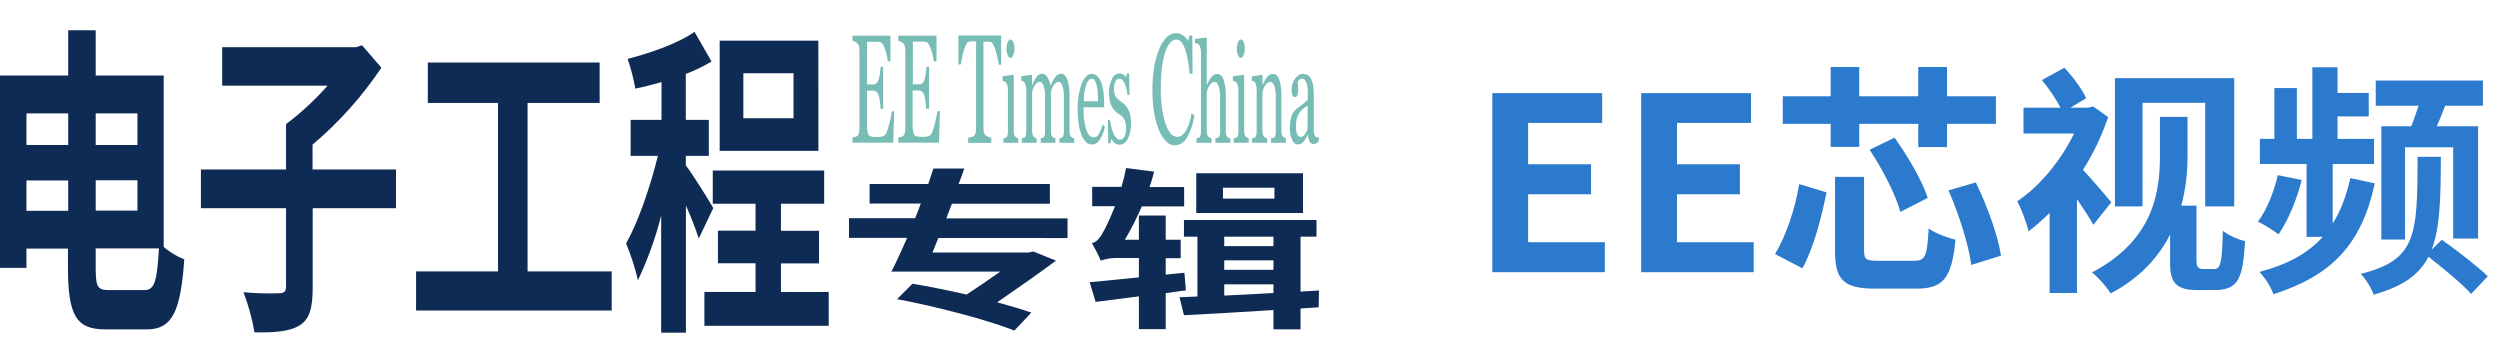 <svg width="248" height="36" viewBox="0 0 248 36" fill="none" xmlns="http://www.w3.org/2000/svg">
<path d="M88.698 11.017L88.606 14.152H84.562V13.642C84.655 13.627 84.748 13.605 84.838 13.575C84.919 13.559 84.996 13.524 85.062 13.473C85.139 13.393 85.191 13.292 85.21 13.182C85.244 13.031 85.26 12.877 85.256 12.723V5.063C85.256 4.916 85.244 4.769 85.22 4.624C85.2 4.507 85.144 4.398 85.062 4.312C84.989 4.241 84.904 4.183 84.812 4.139C84.733 4.097 84.649 4.066 84.562 4.047V3.536H88.33V6.089H88.07C88.025 5.68 87.932 5.277 87.794 4.889C87.646 4.466 87.498 4.231 87.36 4.19C87.278 4.167 87.194 4.152 87.11 4.144C87.008 4.144 86.895 4.144 86.773 4.144H86.007V8.377H86.558C86.695 8.388 86.831 8.35 86.941 8.27C87.041 8.166 87.115 8.04 87.156 7.902C87.216 7.713 87.259 7.518 87.283 7.32C87.319 7.08 87.345 6.85 87.355 6.636H87.61V10.808H87.355C87.355 10.568 87.319 10.297 87.283 10.047C87.26 9.849 87.217 9.654 87.156 9.465C87.114 9.317 87.031 9.184 86.916 9.082C86.808 9.016 86.684 8.984 86.558 8.99H86.007V12.181C86.004 12.434 86.014 12.686 86.037 12.937C86.045 13.084 86.087 13.228 86.16 13.356C86.185 13.401 86.219 13.441 86.261 13.473C86.302 13.504 86.35 13.527 86.4 13.54C86.544 13.575 86.691 13.59 86.839 13.585H87.14C87.245 13.587 87.35 13.577 87.452 13.555C87.547 13.531 87.638 13.493 87.723 13.443C87.811 13.396 87.879 13.32 87.917 13.228C88.057 12.875 88.168 12.512 88.249 12.14C88.366 11.63 88.438 11.293 88.468 11.063L88.698 11.017Z" fill="#77BDB6"/>
<path d="M93.243 11.017L93.151 14.152H89.112V13.642C89.205 13.626 89.297 13.604 89.387 13.575C89.468 13.559 89.543 13.524 89.607 13.473C89.689 13.396 89.742 13.293 89.76 13.182C89.794 13.031 89.81 12.877 89.806 12.723V5.063C89.807 4.916 89.793 4.768 89.765 4.624C89.746 4.506 89.691 4.397 89.607 4.312C89.536 4.24 89.453 4.181 89.362 4.139C89.283 4.097 89.198 4.066 89.112 4.047V3.536H92.9V6.089H92.64C92.587 5.674 92.487 5.267 92.344 4.874C92.191 4.45 92.048 4.215 91.91 4.174C91.826 4.151 91.741 4.136 91.654 4.129C91.544 4.123 91.433 4.123 91.323 4.129H90.557V8.362H91.103C91.241 8.374 91.379 8.336 91.491 8.254C91.591 8.151 91.664 8.025 91.706 7.887C91.766 7.697 91.809 7.502 91.833 7.305C91.869 7.065 91.894 6.835 91.905 6.62H92.16V10.792H91.879C91.868 10.537 91.842 10.284 91.803 10.031C91.78 9.834 91.739 9.639 91.68 9.449C91.639 9.3 91.553 9.166 91.435 9.066C91.328 9 91.203 8.968 91.077 8.974H90.531V12.166C90.528 12.418 90.538 12.671 90.562 12.922C90.57 13.068 90.61 13.211 90.679 13.34C90.706 13.386 90.741 13.425 90.783 13.457C90.825 13.488 90.873 13.511 90.924 13.524C91.068 13.56 91.216 13.575 91.363 13.57H91.66C91.766 13.572 91.872 13.562 91.976 13.54C92.07 13.517 92.16 13.479 92.242 13.427C92.33 13.38 92.4 13.305 92.441 13.213C92.582 12.86 92.693 12.496 92.773 12.125C92.885 11.614 92.962 11.277 92.992 11.048L93.243 11.017Z" fill="#77BDB6"/>
<path d="M99.314 6.421H99.074C99.074 6.237 99.018 6.028 98.967 5.778C98.916 5.528 98.849 5.298 98.783 5.078C98.724 4.87 98.649 4.667 98.558 4.471C98.477 4.302 98.4 4.2 98.323 4.174C98.234 4.156 98.144 4.142 98.053 4.134H97.558V12.646C97.556 12.799 97.571 12.951 97.603 13.1C97.626 13.222 97.684 13.335 97.772 13.422C97.854 13.478 97.941 13.526 98.032 13.565C98.129 13.612 98.232 13.645 98.339 13.662V14.173H96.041V13.662L96.332 13.601C96.431 13.585 96.526 13.547 96.608 13.489C96.687 13.412 96.743 13.315 96.771 13.208C96.814 13.041 96.833 12.869 96.827 12.697V4.103H96.628C96.54 4.099 96.451 4.099 96.363 4.103C96.261 4.11 96.16 4.125 96.061 4.149C95.985 4.149 95.908 4.271 95.826 4.445C95.737 4.642 95.662 4.845 95.602 5.053C95.528 5.288 95.466 5.526 95.418 5.768C95.367 6.023 95.331 6.227 95.311 6.396H95.071V3.516H99.314V6.421Z" fill="#77BDB6"/>
<path d="M101.025 14.163H99.539V13.718L99.687 13.688C99.735 13.682 99.78 13.665 99.82 13.637C99.884 13.581 99.929 13.506 99.947 13.422C99.977 13.293 99.99 13.161 99.988 13.029V8.913C99.99 8.781 99.974 8.649 99.942 8.52C99.916 8.414 99.875 8.312 99.82 8.219C99.773 8.163 99.715 8.116 99.651 8.081C99.587 8.048 99.518 8.024 99.447 8.009V7.565L100.519 7.417L100.565 7.509V12.947C100.56 13.078 100.574 13.209 100.606 13.335C100.622 13.424 100.667 13.504 100.734 13.565C100.775 13.603 100.819 13.637 100.866 13.667C100.913 13.693 100.963 13.71 101.014 13.718L101.025 14.163ZM100.637 4.787C100.641 5.016 100.601 5.243 100.519 5.456C100.443 5.65 100.346 5.747 100.233 5.747C100.121 5.747 100.039 5.655 99.963 5.471C99.88 5.274 99.84 5.062 99.845 4.849C99.839 4.625 99.879 4.402 99.963 4.195C100.039 4.011 100.131 3.919 100.233 3.919C100.335 3.919 100.448 4.006 100.524 4.18C100.601 4.373 100.639 4.579 100.637 4.787Z" fill="#77BDB6"/>
<path d="M106.575 14.163H105.094V13.718L105.237 13.688C105.284 13.681 105.327 13.664 105.365 13.637C105.431 13.582 105.477 13.506 105.493 13.422C105.525 13.294 105.538 13.161 105.534 13.029V9.587C105.549 9.219 105.501 8.851 105.391 8.5C105.289 8.244 105.166 8.117 105.023 8.117C104.919 8.118 104.818 8.154 104.737 8.219C104.639 8.299 104.556 8.396 104.492 8.505C104.432 8.607 104.383 8.715 104.344 8.826C104.303 8.939 104.272 9.036 104.252 9.112V12.957C104.248 13.088 104.26 13.218 104.288 13.345C104.306 13.435 104.35 13.517 104.415 13.58C104.455 13.615 104.497 13.646 104.543 13.672C104.592 13.695 104.643 13.711 104.696 13.718V14.163H103.241V13.718L103.379 13.688C103.423 13.681 103.466 13.664 103.501 13.637C103.568 13.582 103.613 13.506 103.629 13.422C103.661 13.294 103.674 13.161 103.67 13.029V9.587C103.686 9.219 103.636 8.85 103.522 8.5C103.423 8.244 103.3 8.117 103.154 8.117C103.051 8.118 102.951 8.156 102.873 8.224C102.774 8.302 102.69 8.399 102.628 8.51C102.564 8.616 102.513 8.729 102.475 8.847L102.383 9.128V12.947C102.381 13.076 102.395 13.205 102.424 13.33C102.444 13.42 102.491 13.501 102.557 13.565C102.593 13.608 102.638 13.643 102.689 13.667C102.735 13.693 102.786 13.71 102.837 13.718V14.163H101.357V13.718L101.505 13.688C101.553 13.682 101.598 13.665 101.637 13.637C101.704 13.582 101.749 13.506 101.765 13.422C101.794 13.293 101.808 13.161 101.806 13.029V8.888C101.807 8.757 101.792 8.626 101.76 8.5C101.735 8.397 101.693 8.299 101.637 8.209C101.6 8.153 101.549 8.107 101.489 8.076C101.435 8.042 101.374 8.019 101.311 8.009V7.565L102.332 7.417L102.378 7.509V8.464C102.429 8.351 102.49 8.219 102.567 8.066C102.626 7.936 102.694 7.812 102.771 7.693C102.843 7.586 102.935 7.494 103.042 7.422C103.146 7.352 103.268 7.314 103.394 7.315C103.502 7.322 103.607 7.358 103.697 7.419C103.787 7.48 103.858 7.564 103.905 7.662C104.059 7.921 104.163 8.207 104.211 8.505L104.405 8.086C104.47 7.954 104.545 7.828 104.63 7.708C104.701 7.595 104.795 7.498 104.906 7.422C105.01 7.352 105.132 7.314 105.258 7.315C105.517 7.315 105.721 7.499 105.871 7.866C106.046 8.417 106.122 8.995 106.095 9.572V12.957C106.094 13.088 106.106 13.218 106.131 13.345C106.149 13.435 106.194 13.517 106.259 13.58C106.301 13.618 106.35 13.649 106.402 13.672C106.451 13.694 106.502 13.709 106.555 13.718L106.575 14.163Z" fill="#77BDB6"/>
<path d="M109.609 12.595C109.515 13.046 109.342 13.476 109.098 13.866C109.024 14.001 108.917 14.114 108.788 14.196C108.658 14.278 108.51 14.326 108.357 14.336C108.238 14.341 108.118 14.32 108.006 14.276C107.895 14.232 107.794 14.166 107.709 14.081C107.505 13.857 107.349 13.595 107.249 13.31C107.122 12.94 107.033 12.559 106.984 12.171C106.923 11.717 106.894 11.26 106.897 10.803C106.897 10.375 106.927 9.949 106.989 9.526C107.046 9.144 107.139 8.768 107.265 8.403C107.361 8.118 107.51 7.855 107.704 7.626C107.774 7.537 107.863 7.464 107.965 7.413C108.066 7.362 108.177 7.334 108.291 7.33C108.504 7.33 108.709 7.412 108.863 7.56C109.035 7.74 109.166 7.957 109.246 8.193C109.352 8.48 109.424 8.778 109.46 9.082C109.509 9.452 109.533 9.826 109.532 10.2V10.644H107.489C107.489 11.083 107.489 11.482 107.546 11.839C107.579 12.157 107.64 12.472 107.729 12.779C107.792 13.006 107.899 13.218 108.046 13.402C108.101 13.471 108.171 13.527 108.25 13.566C108.33 13.605 108.417 13.626 108.506 13.626C108.602 13.623 108.696 13.596 108.779 13.547C108.862 13.498 108.931 13.429 108.98 13.345C109.164 13.028 109.295 12.683 109.369 12.324L109.609 12.595ZM108.924 10.042C108.924 9.791 108.924 9.531 108.899 9.235C108.886 8.991 108.853 8.749 108.802 8.51C108.766 8.33 108.7 8.157 108.608 7.999C108.577 7.942 108.531 7.893 108.476 7.859C108.42 7.825 108.356 7.806 108.291 7.805C108.072 7.805 107.893 8.004 107.75 8.397C107.587 8.928 107.507 9.481 107.515 10.037L108.924 10.042Z" fill="#77BDB6"/>
<path d="M111.937 10.9C112.025 11.076 112.091 11.263 112.131 11.456C112.18 11.714 112.202 11.975 112.197 12.237C112.223 12.767 112.114 13.294 111.881 13.769C111.815 13.936 111.702 14.08 111.557 14.184C111.411 14.289 111.238 14.348 111.059 14.357C110.964 14.358 110.87 14.34 110.782 14.304C110.694 14.268 110.615 14.215 110.548 14.147C110.422 14.038 110.315 13.908 110.231 13.764L110.17 14.203H109.935L109.905 11.885H110.119C110.14 12.093 110.176 12.3 110.226 12.503C110.274 12.721 110.338 12.934 110.42 13.141C110.487 13.326 110.584 13.498 110.706 13.652C110.751 13.712 110.809 13.761 110.875 13.797C110.941 13.832 111.014 13.852 111.089 13.856C111.185 13.854 111.279 13.826 111.359 13.773C111.44 13.721 111.504 13.647 111.544 13.56C111.666 13.295 111.722 13.004 111.707 12.712C111.71 12.541 111.693 12.369 111.656 12.202C111.611 11.942 111.48 11.704 111.283 11.528C111.177 11.44 111.067 11.358 110.951 11.283C110.836 11.206 110.728 11.119 110.63 11.022C110.51 10.909 110.409 10.778 110.329 10.634C110.226 10.452 110.151 10.256 110.104 10.052C110.043 9.786 110.014 9.513 110.017 9.24C110.003 8.764 110.097 8.291 110.293 7.856C110.347 7.698 110.446 7.559 110.579 7.457C110.712 7.356 110.871 7.295 111.038 7.284C111.167 7.287 111.294 7.322 111.406 7.386C111.522 7.448 111.626 7.531 111.712 7.631L111.784 7.279H112.003L112.049 9.424H111.84C111.814 9.019 111.719 8.622 111.559 8.249C111.416 7.953 111.243 7.8 111.049 7.8C110.962 7.802 110.878 7.83 110.807 7.88C110.736 7.93 110.681 8 110.65 8.081C110.548 8.291 110.499 8.522 110.507 8.755C110.504 8.926 110.519 9.098 110.553 9.266C110.58 9.389 110.629 9.506 110.696 9.613C110.763 9.706 110.842 9.79 110.931 9.863C111.023 9.945 111.14 10.031 111.278 10.134C111.417 10.228 111.546 10.338 111.661 10.46C111.774 10.592 111.867 10.741 111.937 10.9Z" fill="#77BDB6"/>
<path d="M116.533 14.418C116.215 14.406 115.915 14.27 115.695 14.04C115.39 13.731 115.149 13.365 114.986 12.963C114.761 12.407 114.598 11.828 114.5 11.237C114.373 10.479 114.313 9.712 114.322 8.944C114.315 8.169 114.373 7.396 114.495 6.631C114.599 6.016 114.771 5.415 115.006 4.838C115.172 4.41 115.422 4.019 115.741 3.689C115.979 3.44 116.306 3.295 116.65 3.286C116.883 3.282 117.111 3.349 117.304 3.48C117.519 3.63 117.707 3.814 117.86 4.026L117.998 3.516H118.274L118.305 7.315H118.024C117.988 6.942 117.932 6.539 117.86 6.11C117.798 5.737 117.711 5.368 117.6 5.007C117.517 4.721 117.385 4.452 117.212 4.21C117.155 4.125 117.079 4.055 116.991 4.005C116.902 3.954 116.803 3.925 116.701 3.919C116.581 3.925 116.463 3.957 116.356 4.014C116.249 4.07 116.156 4.149 116.083 4.246C115.854 4.527 115.68 4.849 115.573 5.196C115.422 5.696 115.318 6.209 115.261 6.728C115.182 7.424 115.144 8.125 115.149 8.826C115.146 9.451 115.186 10.076 115.266 10.695C115.334 11.205 115.447 11.707 115.603 12.197C115.711 12.565 115.884 12.911 116.114 13.218C116.191 13.325 116.291 13.414 116.407 13.476C116.523 13.539 116.651 13.575 116.783 13.58C116.971 13.579 117.152 13.51 117.294 13.386C117.461 13.245 117.599 13.072 117.697 12.876C117.821 12.635 117.923 12.384 118.003 12.125C118.093 11.825 118.163 11.52 118.213 11.211L118.473 11.482C118.368 12.282 118.101 13.051 117.687 13.744C117.566 13.944 117.397 14.11 117.196 14.228C116.994 14.346 116.766 14.411 116.533 14.418Z" fill="#77BDB6"/>
<path d="M122.063 14.163H120.562V13.718L120.72 13.688C120.771 13.682 120.82 13.665 120.863 13.637C120.928 13.581 120.973 13.506 120.991 13.422C121.02 13.293 121.034 13.161 121.031 13.029V9.597C121.047 9.227 120.995 8.857 120.878 8.505C120.776 8.249 120.654 8.117 120.506 8.117C120.396 8.121 120.29 8.16 120.204 8.229C120.11 8.309 120.027 8.401 119.959 8.505C119.892 8.611 119.838 8.724 119.796 8.842C119.76 8.954 119.729 9.051 119.709 9.128V12.957C119.706 13.085 119.721 13.212 119.755 13.335C119.772 13.424 119.816 13.504 119.883 13.565C119.922 13.607 119.969 13.642 120.02 13.667C120.07 13.692 120.124 13.709 120.179 13.718V14.163H118.688V13.718L118.836 13.688C118.88 13.676 118.923 13.658 118.963 13.637C119.03 13.582 119.075 13.506 119.091 13.422C119.125 13.292 119.141 13.158 119.137 13.024V5.257C119.137 5.103 119.122 4.949 119.091 4.797C119.068 4.677 119.025 4.561 118.963 4.455C118.918 4.389 118.848 4.343 118.769 4.328L118.54 4.277V3.868L119.668 3.715L119.709 3.817V8.464C119.775 8.316 119.837 8.183 119.893 8.071C119.957 7.945 120.03 7.823 120.112 7.708C120.19 7.603 120.285 7.511 120.393 7.437C120.498 7.365 120.623 7.328 120.751 7.33C121.021 7.33 121.231 7.519 121.379 7.892C121.545 8.418 121.62 8.969 121.598 9.521V12.988C121.594 13.117 121.606 13.245 121.634 13.371C121.658 13.456 121.704 13.534 121.767 13.596C121.806 13.631 121.849 13.662 121.894 13.688C121.943 13.711 121.994 13.726 122.048 13.734L122.063 14.163Z" fill="#77BDB6"/>
<path d="M123.871 14.163H122.395V13.718L122.543 13.688C122.591 13.682 122.637 13.665 122.676 13.637C122.742 13.582 122.787 13.506 122.803 13.422C122.835 13.294 122.849 13.161 122.844 13.029V8.913C122.846 8.781 122.83 8.649 122.798 8.52C122.775 8.413 122.734 8.311 122.676 8.219C122.629 8.163 122.572 8.116 122.507 8.081C122.443 8.048 122.374 8.024 122.303 8.009V7.565L123.375 7.417L123.421 7.509V12.947C123.419 13.078 123.433 13.208 123.462 13.335C123.478 13.425 123.525 13.507 123.595 13.565C123.634 13.604 123.676 13.638 123.723 13.667C123.769 13.693 123.819 13.71 123.871 13.718V14.163ZM123.483 4.787C123.487 5.016 123.447 5.243 123.365 5.456C123.289 5.65 123.191 5.747 123.079 5.747C122.967 5.747 122.885 5.655 122.809 5.471C122.726 5.274 122.686 5.062 122.691 4.849C122.685 4.625 122.725 4.402 122.809 4.195C122.885 4.011 122.977 3.919 123.079 3.919C123.181 3.919 123.294 4.006 123.37 4.18C123.449 4.372 123.488 4.579 123.483 4.787Z" fill="#77BDB6"/>
<path d="M127.573 14.163H126.092V13.718L126.245 13.688C126.296 13.682 126.345 13.665 126.388 13.637C126.453 13.581 126.498 13.506 126.516 13.422C126.545 13.293 126.559 13.161 126.557 13.029V9.597C126.572 9.227 126.52 8.857 126.403 8.505C126.301 8.249 126.179 8.117 126.031 8.117C125.92 8.118 125.814 8.158 125.729 8.229C125.635 8.307 125.554 8.4 125.489 8.505C125.42 8.607 125.365 8.719 125.326 8.837C125.285 8.959 125.254 9.056 125.234 9.128V12.957C125.231 13.085 125.246 13.212 125.28 13.335C125.302 13.422 125.346 13.501 125.408 13.565C125.448 13.608 125.497 13.643 125.551 13.667C125.601 13.692 125.654 13.709 125.709 13.718V14.163H124.213V13.718L124.361 13.688C124.409 13.681 124.454 13.664 124.494 13.637C124.558 13.581 124.603 13.506 124.621 13.422C124.651 13.293 124.664 13.161 124.662 13.029V8.913C124.663 8.772 124.648 8.632 124.616 8.494C124.592 8.383 124.551 8.276 124.494 8.178C124.456 8.128 124.407 8.088 124.351 8.06C124.296 8.034 124.237 8.017 124.177 8.009V7.565L125.198 7.417L125.239 7.509V8.464L125.428 8.076C125.488 7.948 125.558 7.825 125.637 7.708C125.712 7.603 125.803 7.512 125.908 7.437C126.014 7.366 126.138 7.329 126.266 7.33C126.557 7.33 126.776 7.529 126.914 7.928C127.065 8.432 127.132 8.959 127.113 9.485V12.952C127.109 13.081 127.121 13.21 127.149 13.335C127.168 13.421 127.213 13.499 127.277 13.56C127.316 13.597 127.358 13.629 127.404 13.657C127.452 13.676 127.502 13.69 127.552 13.698L127.573 14.163Z" fill="#77BDB6"/>
<path d="M130.8 14.04L130.545 14.229C130.469 14.274 130.382 14.297 130.294 14.295C130.214 14.295 130.135 14.272 130.067 14.229C130 14.185 129.945 14.123 129.911 14.05C129.798 13.827 129.735 13.581 129.728 13.33C129.627 13.601 129.482 13.853 129.299 14.076C129.23 14.155 129.144 14.22 129.048 14.264C128.952 14.308 128.848 14.331 128.742 14.331C128.514 14.331 128.325 14.178 128.175 13.871C128.014 13.491 127.939 13.079 127.956 12.666C127.953 12.436 127.97 12.205 128.007 11.977C128.035 11.79 128.085 11.606 128.155 11.431C128.204 11.3 128.272 11.177 128.359 11.068C128.43 10.978 128.508 10.894 128.594 10.818C128.686 10.74 128.875 10.597 129.161 10.389C129.37 10.241 129.562 10.069 129.733 9.878V9.235C129.733 9.174 129.733 9.061 129.733 8.898C129.723 8.738 129.699 8.579 129.661 8.423C129.623 8.27 129.563 8.124 129.483 7.989C129.453 7.931 129.408 7.882 129.352 7.848C129.296 7.815 129.231 7.798 129.166 7.8C129.067 7.801 128.972 7.839 128.9 7.907C128.827 7.966 128.767 8.041 128.727 8.127C128.73 8.26 128.74 8.393 128.757 8.525C128.777 8.686 128.787 8.848 128.788 9.01C128.791 9.161 128.757 9.309 128.691 9.444C128.669 9.499 128.632 9.547 128.584 9.581C128.536 9.616 128.479 9.635 128.42 9.638C128.318 9.638 128.242 9.562 128.191 9.398C128.144 9.232 128.12 9.06 128.119 8.888C128.119 8.684 128.154 8.482 128.221 8.29C128.283 8.108 128.37 7.936 128.482 7.78C128.573 7.652 128.687 7.543 128.819 7.458C128.932 7.376 129.067 7.33 129.207 7.325C129.36 7.323 129.513 7.351 129.656 7.407C129.805 7.478 129.928 7.594 130.009 7.739C130.129 7.949 130.211 8.179 130.249 8.418C130.31 8.784 130.337 9.155 130.33 9.526C130.33 10.169 130.33 10.741 130.33 11.237C130.33 11.732 130.33 12.258 130.33 12.871C130.326 13.012 130.342 13.153 130.376 13.289C130.396 13.387 130.44 13.478 130.504 13.555C130.521 13.576 130.543 13.593 130.568 13.604C130.593 13.616 130.62 13.621 130.647 13.621H130.856L130.8 14.04ZM129.717 10.466C129.559 10.568 129.405 10.679 129.258 10.797C128.959 11.044 128.745 11.378 128.645 11.752C128.584 11.996 128.555 12.247 128.558 12.498C128.54 12.78 128.585 13.063 128.691 13.325C128.783 13.499 128.895 13.591 129.033 13.591C129.112 13.584 129.187 13.559 129.255 13.519C129.322 13.478 129.379 13.422 129.421 13.356C129.537 13.184 129.631 12.999 129.702 12.804L129.717 10.466Z" fill="#77BDB6"/>
<path d="M16.238 24.498C16.846 25.02 17.536 25.436 18.281 25.729C17.918 30.804 17.147 32.678 14.548 32.678H10.494C7.568 32.678 6.74 31.351 6.74 26.438V24.661H2.625V26.571H0V7.494H6.766V3H9.493V7.494H16.238V24.498ZM2.625 11.247V14.382H6.766V11.247H2.625ZM6.766 20.913V17.905H2.625V20.913H6.766ZM9.493 11.247V14.382H13.634V11.247H9.493ZM9.493 17.885V20.893H13.634V17.885H9.493ZM14.313 28.777C15.335 28.777 15.575 27.94 15.768 24.641H9.493V26.454C9.493 28.455 9.646 28.777 10.815 28.777H14.313Z" fill="#0E2B56"/>
<path d="M39.283 20.653H31.021V28.445C31.021 30.61 30.705 31.677 29.699 32.29C28.693 32.903 27.202 33 25.241 32.969C25.014 31.61 24.649 30.277 24.153 28.991C25.352 29.098 26.556 29.13 27.758 29.088C28.228 29.058 28.376 28.895 28.376 28.348V20.653H19.93V16.808H28.376V12.314C29.874 11.184 31.255 9.906 32.497 8.5H22.039V4.685H35.316L35.913 4.491L37.833 6.717C35.925 9.567 33.627 12.135 31.006 14.346V16.808H39.283V20.653Z" fill="#0E2B56"/>
<path d="M60.679 26.923V30.804H41.275V26.923H49.404V10.21H42.439V6.202H59.484V10.21H52.335V26.923H60.679Z" fill="#0E2B56"/>
<path d="M69.319 23.66C68.951 22.55 68.525 21.459 68.043 20.392V33H65.586V21.398C65.03 23.601 64.258 25.744 63.283 27.797C62.99 26.55 62.597 25.329 62.109 24.145C63.304 22.042 64.478 18.615 65.265 15.465H62.558V11.89H65.622V8.142C64.728 8.403 63.85 8.627 63.023 8.791C62.849 7.79 62.594 6.804 62.262 5.844C64.606 5.231 67.231 4.312 68.9 3.163L70.585 6.105C69.769 6.583 68.915 6.995 68.032 7.335V11.89H70.315V15.465H68.032V16.404C68.609 17.114 70.356 19.928 70.759 20.637L69.319 23.66ZM82.208 28.961V32.321H69.876V28.961H74.951V26.117H71.219V22.884H74.951V20.209H70.708V16.915H81.758V20.209H77.469V22.895H81.248V26.127H77.469V28.971L82.208 28.961ZM81.186 14.964H71.392V4.037H81.181L81.186 14.964ZM78.715 7.269H73.741V11.732H78.715V7.269Z" fill="#0E2B56"/>
<path d="M93.084 23.609C92.89 24.12 92.671 24.59 92.502 25.049H102.041L102.506 24.947L104.752 25.856C103.093 27.092 100.969 28.578 98.921 29.987C100.238 30.345 101.433 30.707 102.311 31.009L100.626 32.791C98.073 31.769 92.844 30.391 88.984 29.676L90.516 28.144C92.124 28.415 94.029 28.792 95.883 29.221C97.031 28.465 98.175 27.689 99.227 26.944H88.427C88.912 25.999 89.448 24.835 89.985 23.599H84.22V21.648H90.781C90.975 21.138 91.174 20.689 91.343 20.193H86.262V18.253H92.083C92.257 17.706 92.425 17.232 92.594 16.721H95.658C95.484 17.232 95.29 17.742 95.096 18.253H104.15V20.209H94.432L93.871 21.664H105.901V23.614L93.084 23.609Z" fill="#0E2B56"/>
<path d="M115.639 29.078V32.653H112.979V29.4C111.447 29.604 109.951 29.793 108.684 29.946L108.097 27.996C109.414 27.873 111.125 27.705 112.979 27.516V25.596H111.049C110.42 25.559 109.79 25.646 109.195 25.851C108.939 25.256 108.645 24.678 108.317 24.12C108.827 24.018 109.169 23.538 109.563 22.787C109.757 22.425 110.17 21.552 110.609 20.454H108.342V18.539H111.248C111.437 17.925 111.59 17.301 111.707 16.67L114.49 17.027C114.347 17.538 114.225 18.049 114.031 18.559H117.467V20.474H113.27C112.777 21.61 112.216 22.715 111.59 23.783H112.979V21.383H115.639V23.783H117.125V25.616H115.639V27.245L117.493 27.056L117.641 28.803L115.639 29.078ZM130.815 30.483L129.013 30.6V32.673H126.327V30.758C123.033 30.963 119.862 31.151 117.447 31.269L117.008 29.487L118.785 29.415V23.477H117.447V21.827H130.596V23.477H129.013V28.925L130.841 28.818L130.815 30.483ZM129.258 21.128H118.667V17.186H129.258V21.128ZM126.424 18.625H121.317V19.698H126.424V18.625ZM121.445 23.477V24.416H126.327V23.477H121.445ZM121.445 26.765H126.327V25.826H121.445V26.765ZM121.445 29.318C122.977 29.252 124.642 29.165 126.327 29.063V28.205H121.445V29.318Z" fill="#0E2B56"/>
<path d="M148.039 27V9.24H158.935V12.192H151.591V16.296H157.831V19.272H151.591V24.024H159.199V27H148.039ZM162.805 27V9.24H173.701V12.192H166.357V16.296H172.597V19.272H166.357V24.024H173.965V27H162.805ZM178.795 26.616L176.083 25.2C177.187 23.376 178.075 20.712 178.483 18.264L181.195 19.08C180.691 21.552 179.923 24.6 178.795 26.616ZM184.435 14.568H181.603V12.288H176.851V9.552H181.603V6.648H184.435V9.552H190.291V6.648H193.147V9.552H197.995V12.288H193.147V14.592H190.291V12.288H184.435V14.568ZM185.467 14.856L187.939 13.656C189.259 15.504 190.699 17.952 191.227 19.632L188.515 21.024C188.083 19.368 186.739 16.776 185.467 14.856ZM186.307 25.872H189.883C190.987 25.872 191.179 25.44 191.323 22.656C191.899 23.112 193.195 23.592 193.987 23.784C193.603 27.6 192.787 28.632 190.099 28.632H186.019C182.851 28.632 182.035 27.744 182.035 24.864V17.544H184.915V24.84C184.915 25.752 185.131 25.872 186.307 25.872ZM193.291 18.888L196.003 18.096C197.131 20.424 198.211 23.4 198.499 25.368L195.547 26.28C195.307 24.36 194.347 21.288 193.291 18.888ZM212.539 10.2V20.472H209.803V7.752H221.635V20.472H218.755V10.2H212.539ZM209.443 20.064L207.667 22.296C207.283 21.624 206.659 20.664 206.035 19.752V29.064H203.323V21.12C202.627 21.792 201.955 22.416 201.235 22.944C201.043 22.104 200.443 20.544 200.107 19.968C202.291 18.528 204.427 15.96 205.747 13.248H200.731V10.68H204.403C203.947 9.816 203.227 8.736 202.555 7.944L204.787 6.72C205.651 7.632 206.563 8.88 206.947 9.744L205.387 10.68H207.139L207.643 10.56L209.131 11.616C208.507 13.44 207.667 15.216 206.635 16.848C207.547 17.832 209.035 19.56 209.443 20.064ZM218.563 26.688H219.667C220.291 26.688 220.435 25.992 220.507 22.896C221.155 23.4 222.043 23.76 222.715 23.928C222.475 27.648 222.067 28.776 219.643 28.776H218.011C216.067 28.776 215.275 28.2 215.275 26.184V23.256C214.147 25.488 212.323 27.552 209.371 29.112C209.035 28.512 208.075 27.432 207.523 27.024C213.619 23.832 214.267 19.08 214.267 15.432V11.592H217.003V15.48C217.003 16.968 216.859 18.672 216.379 20.4H217.891V25.848C217.891 26.496 218.083 26.688 218.563 26.688ZM236.227 12.528H239.203C239.443 11.88 239.707 11.16 239.923 10.488H235.675V7.992H246.307V10.488H242.563C242.275 11.208 242.011 11.904 241.723 12.528H245.827V23.664H243.355V14.616H238.579V23.76H236.227V12.528ZM233.155 17.664L235.579 18.192C234.283 24.216 231.331 27.336 225.523 29.184C225.283 28.464 224.659 27.504 224.131 26.976C226.867 26.256 228.931 25.152 230.419 23.496H228.811V16.272H224.179V13.776H225.619V8.736H227.851V13.776H229.387V6.672H231.883V9.216H234.979V11.544H231.883V13.776H235.507V16.272H231.403V22.176C232.195 20.928 232.747 19.44 233.155 17.664ZM225.955 17.376L228.331 17.856C227.827 19.848 226.939 21.96 226.027 23.256C225.571 22.872 224.539 22.248 223.987 21.984C224.875 20.808 225.571 19.056 225.955 17.376ZM241.219 24.768L242.227 23.784C243.715 24.84 245.755 26.4 246.787 27.408L245.131 29.16C244.267 28.152 242.371 26.64 240.907 25.464C239.971 27.288 238.339 28.416 235.459 29.232C235.267 28.608 234.667 27.648 234.187 27.168C239.731 25.776 239.803 23.376 239.827 15.552H242.131C242.131 19.752 242.035 22.656 241.219 24.768Z" fill="#2B7ACD"/>
</svg>
